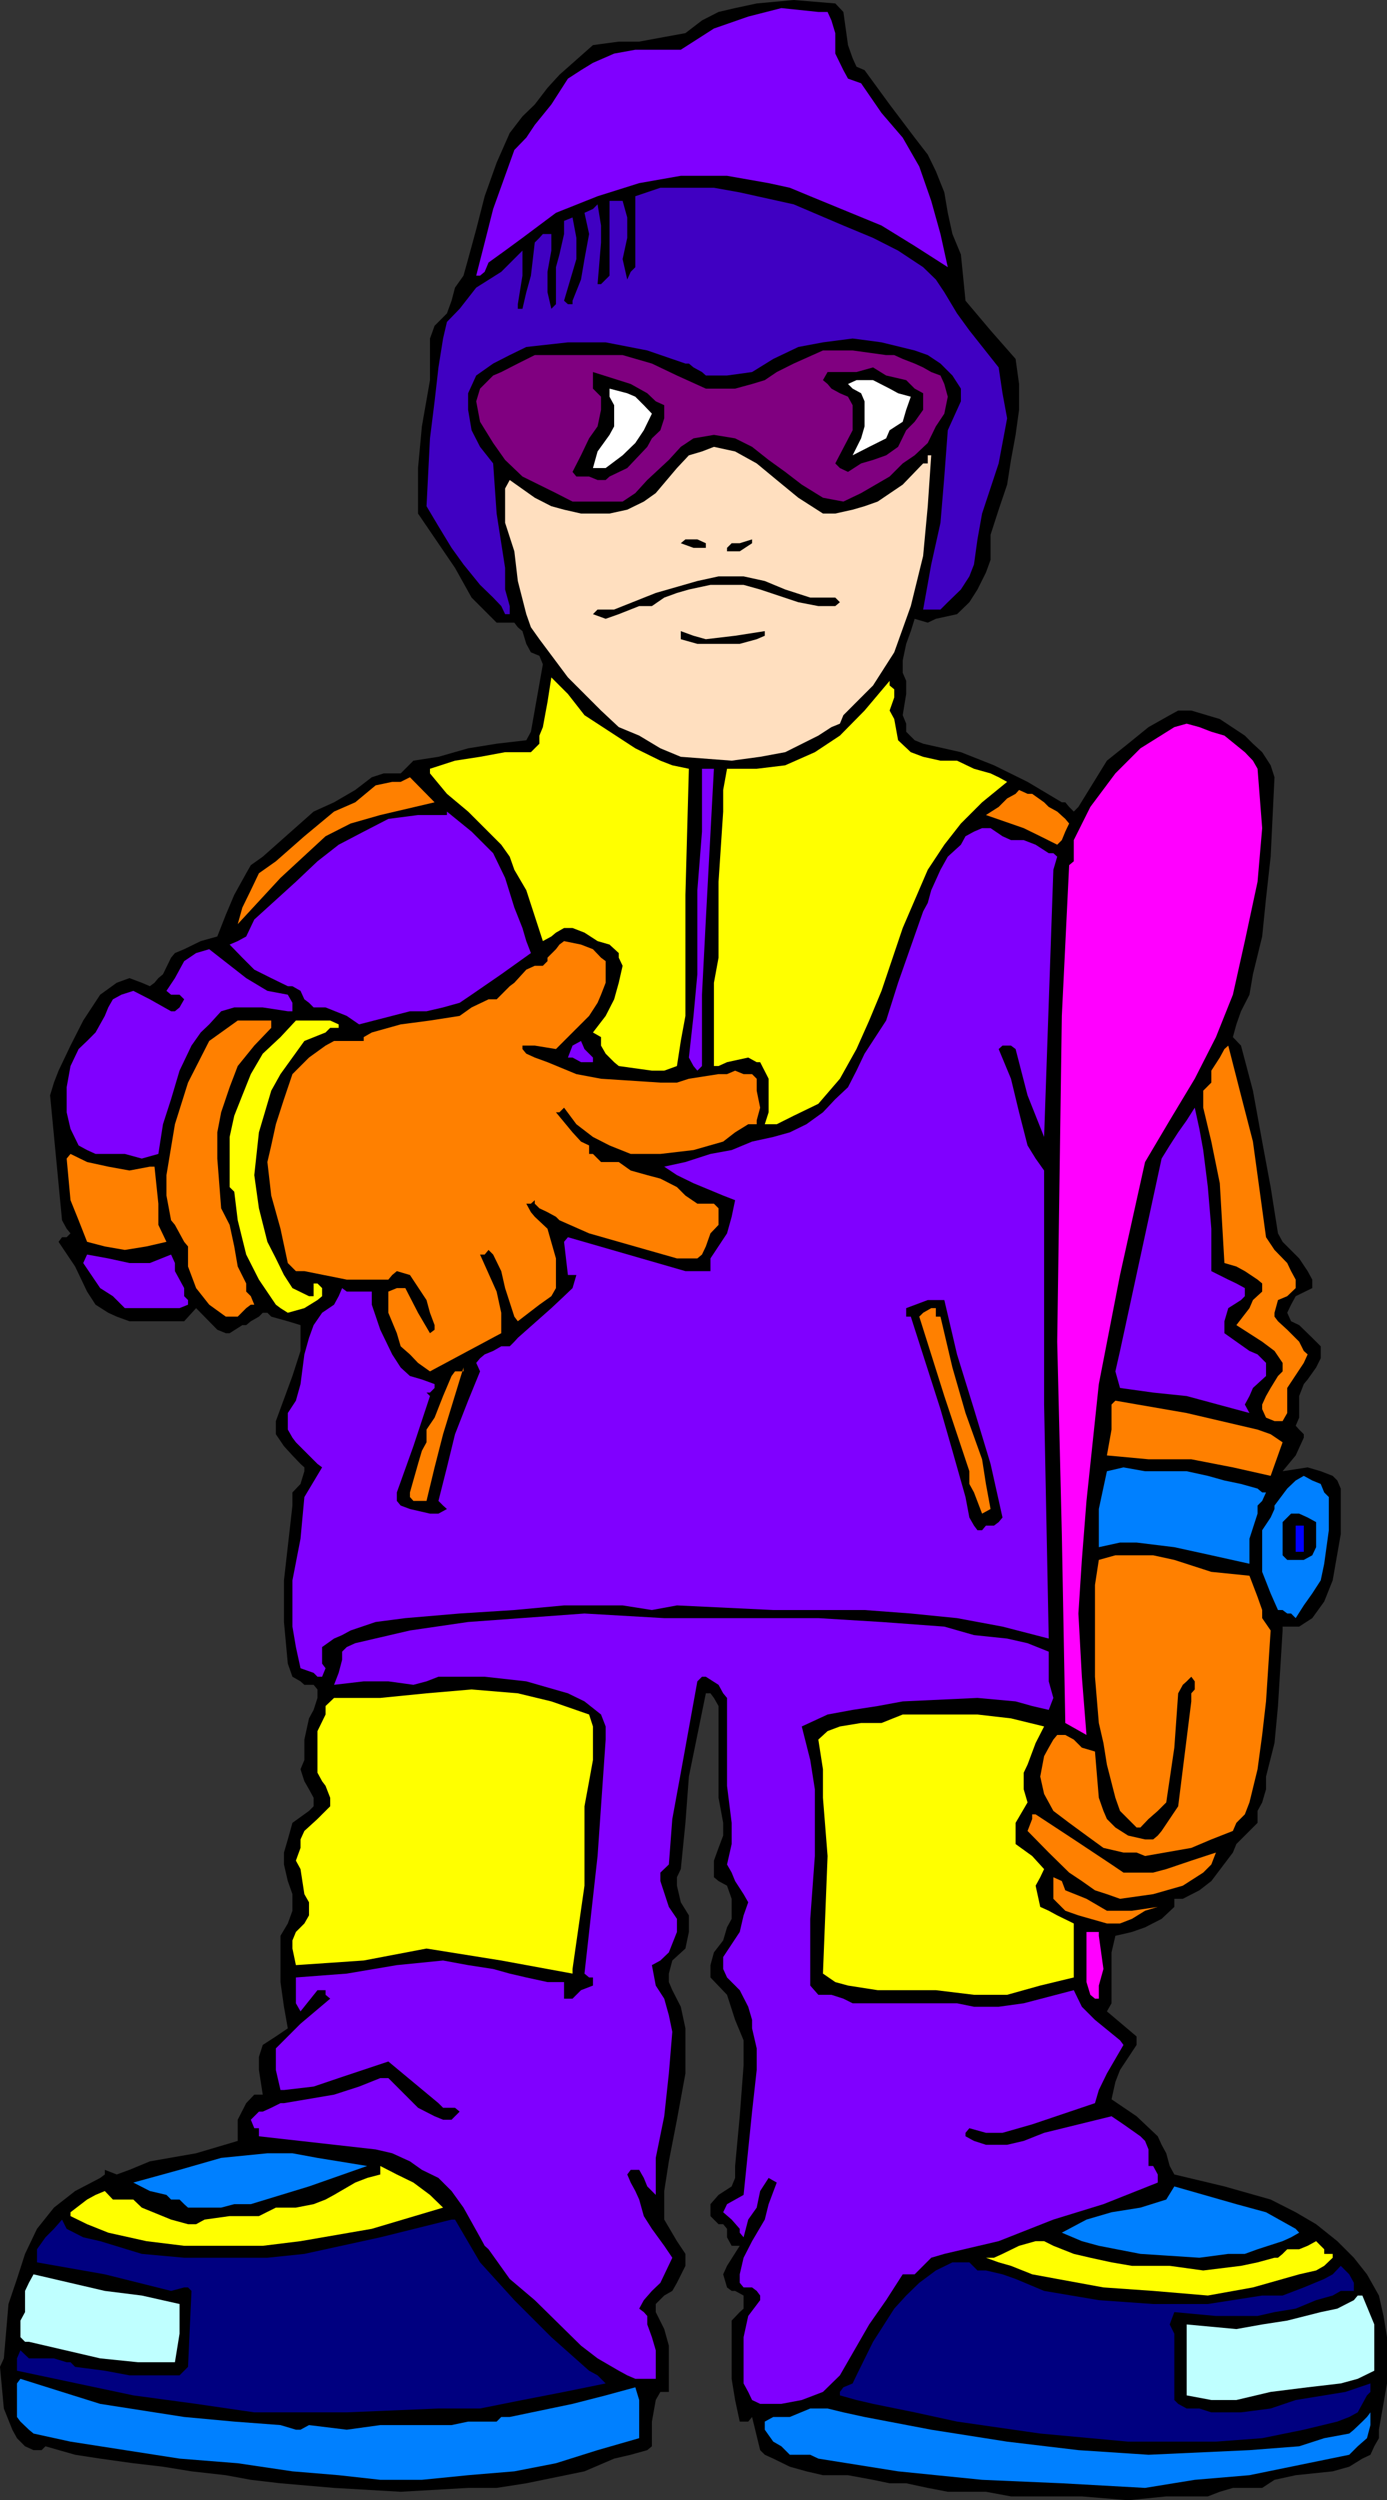 <svg xmlns="http://www.w3.org/2000/svg" width="360" height="648.5"><rect width="100%" height="100%" fill="#333333" stroke="none"/><path d="m218.902 3.098 1.2 8.601 1.199 3.399 1 2.199 2.101.902 6.5 8.899 6.5 8.601 3.399 4.399 2.101 4.3 2.2 5.5L246 55.2l1.203 5.5 2.2 5.301 1.199 12 6.5 7.7 6.5 7.398.898 6.5v6.699l-.898 6.5-1.2 6.5-1 6.402-2.199 6.5-2.101 6.5v6.5l-1.2 3.301-2.199 4.398-2.101 3.301-3.2 3.098-5.5 1.203-2.101 1-3.399-1-1 3.2-1.199 3.3-.902 4.297v3.203l.902 2.098V180l-.902 5.5.902 2.2v2.097l2.2 2.203 2.199.898 9.8 2.2L258 198.5l8.703 4.297 8.899 5.3h.898l1 1.2 1.203 1.203 1.2-1.203 7.398-12 5.5-4.399 5.3-4.3 5.5-3.098 2.2-1.203h3.402l7.399 2.203 6.5 4.297 2.101 2.101 2.399 2.2 2.199 3.402 1 3.098-1 20.601L328.6 233l-1 9.898-2.398 9.801L324.3 258l-2.2 4.297-1.199 3.402L320 269l2.102 2.2 3.101 11.698 2.399 13.2 2.199 11.8 1.902 12 1.2 2.2 4.3 4.3 2.2 3.301 1.199 2.2v2.199l-4.301 2.101-1.2 2.2-1 2.101 1 2.2 2.102 1 3.399 3.3 2.199 2.2v3.097l-1.2 2.402-2.199 3.098-1 1.203-1.199 3.098v5.601l-.902 2.098.902 1 1.2 1.203v.898L336.3 377.5l-3.399 4.098 6.5-1 3.399 1 3.101 1.199 1.2 1.203.898 2.098v11.8l-2.098 12-2.199 5.5-3.101 4.301-3.399 2.2h-4.3v1l-1.2 19.601-.902 9.598-2.2 8.699v3.3l-1 3.403-1.199 2.2v3.097l-5.5 5.5L320 480.5l-5.598 7.398-3.101 2.399L307 492.5h-2.2v2.098l-3.3 3.101-4.297 2.2-3.402 1.199-4.301 1-1 4.3v13.2l-1.2 2.101 7.7 6.5v2.2l-4.297 6.5L289.5 540l-1 4.5 6.5 4.398 5.5 5.2 1 2.199 1.203 2.203.899 3.297L304.8 564l13 3.098 12 3.402 6.5 3.297 5.3 3.101 5.5 4.399 4.301 4.3 3.399 4.301 3.101 5.5 1.2 5.301.898 5.5v12l-2.098 12v2.2l-1.199 2.101-1 2.2-2.101 1-3.399 2.097-4.3 1.203-9.602 1-5.5 1.2-3.2 2.097H320l-3.398 1-3.102 1.203h-10.797l-9.902 1-12-1h-18.399l-6.5-1.203H246l-5.2-1-5.597-1.2h-4.3l-4.301-.898-6.5-1.199h-6.5l-4.301-1-4.301-1.203-4.297-2.098-2.203-1-1.2-1.199-2.097-8.602-1 1.2H192l-1.2-5.598-.898-5.5v-15.102L192 599.7l1-.902v-3.399l-2.2-1.199h-.898l-1.199-.902-1-3.399 1-2.199 3.297-5.2h-2.098l-1.199-2.203v-2.2l-1-1.199H186.5l-2.098-2.101v-3.098l2.098-2.402 3.402-2.2.899-2.199v-3.101L192 548.898l1-13.199v-6.5l-2.2-5.3-2.097-6.5-4.3-4.5v-3.2l.898-3.3 2.402-3.102 1-3.399 1.2-2.199V492.5l-1.2-3.402-2.203-1.2-1.2-1v-4.3l1.2-3.301 1.203-3.2v-3.3l-1.203-6.5V442.5l-1.2-2.102-.898-1.199h-1.199l-4.402 21.598-.899 12-1.199 12-1 2.101v2.2l1 4.3 2.098 3.399v4.3l-.899 4.301-3.402 3.102-.898 3.398v2.2l.898 2.101 2.203 4.301 1.2 5.598v11.699l-2.2 12-2.101 10.8-1.2 7.7v7.402l3.301 5.598 2.2 3.3v3.102l-2.2 4.399-1.203 2.101-2.098 1.2-2.199 2.199v2.101l2.2 4.399 1.199 4.3v12h-2.2l-1.199 2.102-1 5.598v6.402l-1.203 1-4.297 1.2-4.3 1-7.7 3.3-15.101 3.098-7.7 1.199H121.5l-17.5 1-17.297-1-13.902-1.2-7.7-.898-6.5-1.199-8.898-1-7.402-1.203-7.7-.899L26 637.7l-6.5-1-7.7-2.199-1 1H8.704l-2.203-1-2.098-2.102-1.199-2.199L1 624.7l-1-10.8 1-2.2 1.203-14.101 2.2-6.5 2.097-6.5 3.102-6.5 4.398-5.5 5.5-4.301 6.5-3.399 1.203-.898v-1.203L30.301 564l3.3-1.203 5.301-2.2 12-2.097 10.801-3.203v-5.5l2.2-4.297L66 543.297h2.203l-1-6.399V533.5l1-3.102 3.399-2.199 3.101-2.101-1-5.598-.902-6.402v-12l1.902-3.2 1.2-3.3v-4.301l-1.2-3.399-1-4.3V480.5l1-3.402 1.2-4.301 4.3-3.098 1.2-1.199v-2.203l-1.2-2.2L79 462l-1-3.102 1-2.398v-5.3l1.203-5.5 1.2-2.2 1-3.102V438.2l-1-1.199H79l-1-.902-2.098-1.2-1.199-3.398-1-10.8v-10.802l2.2-19.398v-3.402l2.097-2.2 1-3.3v-1l-1-.899-2.098-2.199-2.199-2.402L71.602 372v-3.402l4.3-11.7 2.098-6.5V343.7l-3.297-1-4.3-1.199-1-1h-1.2l-1 1-2.101 1.2-1.2 1h-1l-3.3 2.097h-1l-2.2-.899-5.5-5.601-3.101 3.402H33.6l-3.3-1.199-2.2-1-3.3-2.102L22.6 335l-3.101-6.5-4.297-6.402.899-1.2H17.3l1-1-1-1.199-1.2-2.199-3.1-32.402 1-3.301 1.203-3.098 3.098-6.5 3.3-6.5L26 258l4.3-3.102 3.302-1.199 3.199 1.2 2.101.898 1.2-.899 1-1.199 1.199-1 2.101-4.3 1-1.2 2.399-1 4.3-2.101 4.301-1.2 2.2-5.601 2.199-5.2 3.101-5.597 1.2-2.102 3.101-2.199 13.2-11.699 5.3-2.402 5.5-3.2 4.297-3.3 3.102-1H104l1.203-1.2 2.098-2.101 6.5-1 7.699-2.2 7.402-1.199 7.7-.898 1.199-2.203 3.101-17.5-.902-2.2-2.2-.898-1.198-2.199-1-3.3-1.2-1-.902-1.2h-4.598l-6.5-6.5-4.3-7.703-9.602-14.098v-11.8l1-10.801 2.102-12V87.797L112.8 84.5l3.2-3.203L117.203 78l.899-3.402L120.3 71.5l1.199-4.3 2.102-7.7 2.199-8.602 3.101-8.699L132.3 34.5l3.3-4.3 3.2-3.102 3.3-4.301 3.102-3.399 8.7-7.699 6.699-.902h5.3l6.5-1.2 5.5-1 4.301-3.3 4.297-2.2 4.3-1 5.602-1.199L206 0l10.8.898 2.102 2.2"/><path fill="#8000ff" d="m214.8 3.098 1 2.199 1 3.3v5.301l2.102 4.301 1.2 2.2 3.398 1.199 5.3 7.699 5.5 6.402 4.302 7.5 3.101 8.899 2.399 8.601L246 69.297l-8.598-5.5-8.601-5.297-18.5-7.602L205 48.7l-5.5-1.199-10.797-1.902h-12l-10.8 1.902-10.801 3.398L144.3 55.2l-8.7 6.5-4.5 3.301-4.3 3.098-1 2.402-1.2 1h-1l2.2-8.602L128 54.2l5.5-15.3 3.102-3.2 2.199-3.3 4.3-5.301 4.301-6.7 3.399-2.199 3.101-1.902 5.5-2.399 5.5-1h11.801l8.598-5.5 8.902-3.101 8.598-2.2 9.601 1h2.399"/><path fill="#4000c2" d="m218.902 58.5 7.7 3.2 6.5 3.3 6.5 4.297 3.3 3.203 2.2 3.297 3.3 5.5 3.2 4.402 7.601 9.598 1 6.703 1.2 6.5-1.2 6.398-1 5.301-4.3 13-1.2 6.7-.902 6.5-1.2 3.101-2.199 3.398L246 156.2l-1.898 1.899h-4.5l2.101-11.7 2.399-10.8 1-12 .898-12 2.402-5.301 1-2.2v-3.3l-2.199-3.399-3.101-3.101-3.301-2.2-3.399-1.199-8.601-2.101-7.5-1-7.7 1L207.204 90l-6.5 3.098-5.5 3.402-6.5.898h-5.5l-1-.898L180 95.297l-1.2-1h-.898L168 90.898l-10.797-2.101h-9.8L136.601 90l-4.301 2.098-4.3 2.199-4.398 3.101L121.5 102v4.297l.902 5.3 2.2 4.301L128 120.2l.902 13 1.2 7.7 1 6.398v5.601l1.199 4.301v2.098h-1.2l-1-2.098L128 155l-3.398-3.3-4.301-5.302-3.098-4.3-3.402-5.598-3.098-5.203.899-17.598 1.199-9.601 1-8.801 1.199-7.5 1-4.297 3.3-3.402 4.302-5.5 6.5-4.098 5.5-5.5v6.5l-1.2 7.398v1.2h1.2l1-4.301L137.8 71.5l1-8.602L140 61.7l.902-1h2.2V65l-1 5.5v5.297l1 4.3 1.199-1.199v-9.601l.902-3.297 1.2-5.3v-3.403l2.199-.899 1 5.301v5.5L146.402 78l1 .898h1.2V78l2.199-5.5.902-5.3 1.2-6.5-1.2-5.5 2.2-1 1.199-1.2.898 5.5v4.398l-.898 10.801H156l2.203-2.199V52.098h3.399l1.199 4.3V61.7l-1.2 5.5 1.2 5.301.902-2 1.2-1.203v-18.4l6.5-2.199H185.3L192 49.9l14 3.1 12.902 5.5"/><path fill="purple" d="m232.102 92.098 2.199 1 3.101 1.199 2.2 1 2.101 1.203 2.399.898 1 2.2.898 3.3-.898 4.399-2.2 3.3-2.101 4.301-3.399 3.2-3.101 2.101-3.399 3.399-7.402 4.3-4.598 2.2-5.3-1-5.5-3.399-4.301-3.3-4.301-3.102-4.297-3.399-4.402-2.199-5.5-.902-5.301.902-3.297 2.2-3.101 3.398L168 124.5l-3.098 3.398-3.3 2.2h-13l-4.301-2.2-8.7-4.3-4.5-4.301-3.101-4.399-3.398-5.5-1-5.3 1-3.301L128 97.398l2.102-.898 4.3-2.203 4.399-2.2h22.8l7.602 2.2 6.5 3.101 7.5 3.399h7.598l4.402-1.2 3.297-1 3.102-2.097L206 94.297l7.602-3.399h7.699l8.699 1.2h2.102"/><path d="M239.602 102v4.297l-2.2 3.101-2.199 2.2-2.101 4.3-3.102 2.2-3.398 1.199-3.102.902-3.398 2.2-2.102-1-1.2-1.2 4.5-8.601v-6.5l-1.198-2.2L218 102l-2.2-1.203-1-1.2-1.198-1L214.8 96.5h7.5l4.3-1.203 3.4 2.101 5.203 1.2 2.2 2.199 2.199 1.203m-67.2 3.098v3.402l-1 3.098-2.199 2.101-1.203 2.2-5.2 5.5-4.597 2.199-1 .902h-2.101l-2.2-.902h-3.3l-1-1.2 2.199-4.3 2.101-4.399 2.2-3.101.898-4.301v-3.399l-2.098-2.101V96.5l9.801 3.098L168 102l2.203 2.098 2.2 1"/><path fill="#fff" d="m236.402 102.898-1.199 3.399-.902 3.101-3.399 2.2-.902 2.101-4.398 2.2-4.301 2.199 2.199-4.399.902-3.101v-6.5L223.5 102l-2.2-1.203-1.198-1.2 2.199-1h4.3l4.301 2.2 2.2 1.203 3.3.898m-67.199 4.399-2.101 4.3-2.2 3.301-3.3 3.2-4.399 3.3h-3.3l1.199-4.3 3.101-4.301 1.2-2.2v-5.5l-1.2-2.199v-2.101l4.598 1.203 2.101.898 2.2 2.2 2.101 2.199"/><path fill="#ffdfbf" d="M213.602 133.2h3.199l4.5-1 3.101-.903 3.399-1.2 6.5-4.398 5.3-5.5h1.2v-2.101h.902l-.902 13.199-1.2 12.902-3.199 13-4.3 12-5.5 8.598-3.102 3.101-4.598 4.602-.902 2.2-2.2.898-3.398 2.199-8.601 4.3-6.5 1.2-7.399 1-13.199-1-5.3-2.2-5.5-3.3-5.301-2.2-4.602-4.3-8.598-8.598-7.402-9.902-2.2-3.098-1.198-3.402-2.2-8.598L133.5 143l-2.398-7.402v-8.899l1.199-2.199 6.5 4.598 4.3 2.199 3.301.902 4.399 1h7.402l4.598-1 4.3-2.101 3.102-2.2 5.5-6.5 3.098-3.3 3.402-1 3.098-1.2 5.5 1.2 5.601 3.101 5.2 4.301 5.601 4.598 6.399 4.101"/><path d="M183.203 140.898v1.2H180l-3.297-1.2 1.2-1H181l2.203 1m12 0L192 143h-3.297v-.902l1.2-1.2H192l3.203-1v1M216.8 155l1.2 1.2-1.2 1h-4.398l-5.199-1-9.902-3.302L193 151.7h-8.598l-5.601 1.2-3.098.898-3.3 1.203-3.2 2.2h-3.3l-5.301 2.097-3.399 1.203-3.3-1.203 1.199-1.2h4.3l10.801-4.3L181 150.699l5.5-1.199h6.5l5.5 1.2 5.3 2.198 6.5 2.102h6.5m-18.3 8.7v1.198l-2.098.899L192 167h-11l-4.297-1.203v-2.098l3.297 1.2 3.203.898 7.598-.899 7.699-1.199"/><path fill="#ff0" d="m151.703 185.5 13.2 8.598 6.5 3.199 3.097 1.203 4.3.898-.898 32.7V263.5l-1.199 6.5-1 6.5-3.3 1.2h-3.2l-8.601-1.2-1.2-1-2.199-2.203-1.203-2.098V269l-2.098-1.203 3.301-4.297 2.2-4.3 1.199-4.302 1-4.398-1-2.102V247.2l-2.399-2.2-3.101-.902-3.399-2.2-3.101-1.199h-2.2l-2.101 1.2-1.2 1-2.199 1.199-4.3-13.2-3.102-5.3-1.2-3.399-2.198-3.101-4.301-4.301-4.301-4.297-5.5-4.602-4.398-5.3v-1.2l6.5-2.101 6.5-1 6.5-1.2h6.699l2.199-2.199v-2.101l.902-2.2 1.2-6.5 1-6.398 4.3 4.301 4.301 5.5m80.399 1 1 5.5 3.3 3.098 3.2 1.199 4.5 1h4.3l4.399 2.101 4.3 1.2 2.102 1 2.2 1.199-6.5 5.3-5.5 5.5-4.301 5.5-4.301 6.5-6.5 15.102L228.8 257l-3.2 7.7-3.3 7.398-4.301 7.699-5.598 6.5-6.402 3.101-4.398 2.2H198.5l1-3.098v-8.703l-2.2-4.297h-.898l-2.199-1.203-5.5 1.203-2.203 1h-1.2v-21.602l1.2-6.5V228.7l1.203-18.199v-5.602l1-5.5h7.7l7.398-.898 7.699-3.402 6.5-4.301 6.402-6.5 6.5-7.7v1.2l1.2 1v2.101l-1.2 3.399 1.2 2.203"/><path fill="#f0f" d="m326.402 199.398 1.2 15.399-1.2 13.902-3.3 15.399L320 258l-4.398 11-5.5 10.797-6.5 10.8-6.399 10.801-6.5 29.301-5.5 28.301L282 389.297l-1.2 15.3-.898 13.903.899 16.398L282 450l-5.5-3.102-.898-49-1.2-49.898 1.2-84.5 1.898-39.102 1.203-1v-5.5l4.297-8.601 6.5-8.7 6.5-6.5 8.8-5.5 3.2-.898 3.3.899 3.102 1.199 3.399 1 5.3 4.3 2.102 2.2 1.2 2.101"/><path fill="#8000ff" d="m185.3 199.398-2.097 39.102-1 19.5v18.5L181 277.7l-1-1.2-1.2-2.203L180 263.5l1-10.8v-21.802l1.203-15.199v-16.3h3.098"/><path fill="#ff8000" d="m112.8 208.098-14.097 3.3-7.703 2.2-6.5 3.3L72.8 227.7l-11.097 12 1.2-4.3 2.199-4.5 2.101-4.399 4.399-3.102 7.398-6.5 7.703-6.398 5.5-2.402L97.5 203.7l4.3-.902h2.2l2.402-1.2 6.399 6.5m161.601 2.402 2.098 1.898 1 1.2-1 2.101-.898 2.2-1.2 1.199-4.402-2.2-4.297-2.101-9.8-3.399 3.3-2.101 2.2-2.2 2.199-1.199.898-1 2.203 1h1.2l3.097 2.2 1.203 1.199 2.2 1.203"/><path fill="#8000ff" d="m133.5 235.398 2.102 5.301 1 3.399 1.199 3.101-7.7 5.5-7.699 5.301-3.101 2.098-4.301 1.199-4.297 1h-4.3l-13.2 3.402L90 263.5l-5.5-2.203h-3.098l-1.199-1.2L79 259.2l-1-2.2-2.098-1.203h-1.199l-4.3-2.098L66 251.5l-3.098-3.102-3.3-3.398 2.101-.902 2.2-1.2L66 238.5l10.8-9.8 5.602-5.302 5.5-4.3 6.5-3.399 6.399-3.3 7.699-1h7.5v-.899l6.402 5.2 5.598 5.597 3.102 6.402 2.398 7.7m135.3-16.301 3.403 2.199h1.2l1 .902-1 3.399-2.403 69.3-4.297-10.8-3.101-12-1.2-.899h-2.199l-1 .899 3.2 7.699 2.097 8.703 2.203 8.598 2.098 3.402 2.199 3.098v60.699L272.203 425l-12-3.102-11.8-2.199-12-1.199-12-.902h-23.7l-25-1.2-6.5 1.2-7.601-1.2h-15.2l-12.902 1.2-14.2.902-14.097 1.2-7.703 1-6.5 2.198-2.2 1.2-2.097.902-3.101 2.2v4.3l.898 1.2-.898 2.198h-1.2l-1-1L78 432.7l-1.2-5.5-.898-5.3v-12L78 399.097l1-10.801 4.602-7.7-1.2-.898-5.601-5.601-.899-1.2-1.199-2.101V366.5l2.098-3.203L78 359l1-7.703L80.203 347l1.2-3.3 2.199-3.2 3.101-2.102 1.2-2.199.898-2.101L90 335h6.5v3.398l2.203 6.5 3.098 6.399 2.199 3.402 2.402 2.2 3.098.898 3.3 1.203v1l-1.198 1.2h-.899l.899.898-4.301 13-4.301 12v2.199l1 1.203 2.402.898 5.2 1.2h2.199l2.199-1.2-1-.898-1.2-1.203 2.2-8.7 2.102-8.597 3.398-8.703 3.102-7.598-1-2.199 1-1.203 1.199-1 2.199-.899 2.102-1.199h2.199L133.5 348l.902-1 8.7-7.703 3.3-3.098 2.2-2.101 1-3.399h-2.2l-1-8.601 1-1.2 30.5 8.801h6.5v-3.3l4.301-6.5 1.2-4.301.898-4.301-3.098-1.2-2.402-1-5.301-2.199-4.297-2.101-3.3-2.2 5.5-1.199 6.5-2.101 5.5-1 5.3-2.2 5.5-1.199L205 293.7l4.3-2.101 4.302-3.098 3.199-3.402 3.3-3.098 2.2-4.3 2.101-4.403L230 264.7l3.102-9.8 6.5-18.5 1.199-2.2.902-3.3 2.399-5.301L246 222.2l3.402-3.101 1.2-2.2 2.199-1.199 2.101-.902h2.2l3.101 2.101 2.2 1h3.3l3.098 1.2"/><path fill="#ff8000" d="M157.203 250.5v4.398L156 258l-.898 2.098-2.2 3.402-4.3 4.297-4.301 4.3-5.5-.898h-3.2v.899l1 1.199 2.2 1 3.3 1.203 7.5 3.098 6.399 1.199 15.402 1h4.301l3.098-1 7.699-1.2h2.203l2.098-.898 2.199.899h2.203l1.2 1.199v3.101l.898 4.399-.899 3.3v1h-2.199l-3.402 2.102-3.098 2.399-7.703 2.199-8.598 1h-7.699l-5.5-2.2-4.3-2.199-4.301-3.3-3.2-4.301-1.199 1.203h-.902l4.3 5.2 2.2 2.398 2.101 1v2.199h1l2.098 2.101h4.602l3.101 2.2 4.297 1.199 3.402.902 4.301 2.2 2.2 2.199 3.097 2.101h4.3l1.2 1.2v4.3l-2.098 2.2-1.199 3.398-1 2.101-1.203 1h-5.297l-15.101-4.3-7.7-2.2-7.699-3.398-.902-.902-2.2-1.2-2.101-1-1.2-1.199v-.902l-1 .902h-1.198l1.199 2.2 1 1.199 3.3 3.101 2.2 7.7v7.699l-1.2 2.101-3.101 2.2-5.598 4.3-.902-1.199-2.398-7.402-1-4.399-2.102-4.3-1.2-1.2-1 1.2h-1.198l4.3 9.601 1.2 5.5v5.297l-8.602 4.601-9.898 5.301-3.102-2.199-2.098-2.203-2.402-2.098-1-3.402-2.2-5.297V335l2.2-.902h2.203l3.297 6.402 3.102 5.297 1.199-.899V343.7l-1.2-3.199-.898-3.3-4.3-6.5-3.403-1-1.2 1-1 1.198H90L79 329.7h-2.2l-2.097-2.101-1.902-8.899-2.399-8.601-1-8.7 1-4.3 1.2-5.5 2.101-6.5 2.2-6.5 4.3-4.301L84.5 271.2l2.203-1.2h7.7v-1l2.097-1.203 7.5-2.098 7.602-1 7.699-1.199 3.101-2.203 4.399-2.098h2.101l1.2-1.199 2.199-2.203 1.199-.899 3.102-3.398 2.199-1h2.101l1.2-1.203v-.899l2.199-2.199.902-1.199 1.2-.902 4.398.902 3.101 1.2 2.098 2.198 1.203.899v1.203"/><path fill="#8000ff" d="m74.703 258 1.2 2.098v2.199h-1.2l-6.5-1h-7.402l-3.399 1-3.101 3.402-2.2 2.098-2.398 3.402-3.101 6.5-2.2 7.399-2.101 6.5-1.2 7.699-4.3 1.203-4.399-1.203h-7.601l-2.2-1-2.199-1.2-2.101-4.3-1-4.297V282l1-5.5 2.101-4.402 2.2-2.098 2.199-2.203 2.402-4.297.899-2.203 1.199-2.098L31.5 258l3.102-1 4.3 2.2 5.5 3.097h1l1.2-1 1.199-2.098L46.6 258h-2.199l-1.199-1 2.2-3.3 2.398-4.403 3.101-2.098 3.399-1 9.601 7.5 5.5 3.301 5.301 1"/><path fill="#ff8000" d="M70.402 264.7v1.898L66 271.199l-4.297 5.301-2.101 5.5-2.2 6.5-1 5.2v6.8l1 12.898 2.2 4.301 1.199 5.598.902 5.203 2.2 4.398V335l1.199 1.2.898 2.198h-.898l-1.2.899-2.199 2.203h-3.101l-4.301-3.102-3.399-4.3-2.101-5.598v-5.203l-1-1.2-2.399-4.398-1-1.199-1.199-6.402v-5.301l2.2-13.2 3.398-10.8L54.3 270l7.402-5.3h8.7"/><path fill="#ff0" d="M87.902 265.7v.898h-2.199l-1.203 1.199L79 270l-3.098 4.297-3.101 4.3-2.399 4.301-3.199 10.801L66 304.797l1.203 8.601 2.2 8.7 2.199 4.3 2.101 4.301 2.2 3.399 4.3 2.101h1.2v-3.3h1l1.199 1.199v2.101l-1.2 1L79 339.297l-4.297 1.203-1.902-1.203-1.2-.899-4.398-6.5-3.3-6.5-2.2-8.898-.902-7.402-1.2-1.2v-13l1.2-5.5 2.101-5.3 2.2-5.5 3.101-5.301L72.801 269l4-4.3h8.902l2.2 1"/><path fill="#8000ff" d="M153.902 274.297v1.203h-3.101l-2.2-1.203h-1.199l1.2-3.098L150.8 270l.902 2.098 2.2 2.199"/><path fill="#ff8000" d="m318.8 271.2 3.302 12.898 3.101 12 3.399 24.8 2.199 3.301 3.3 3.399 1 2.101 1.2 2.2v2.199l-2.2 2.101-2.398 1-.902 3.301v1l.902 1.2 2.399 2.198 3.101 3.102 1.2 2.398 1 .899-1 2.203-4.301 6.5v6.5l-1.2 2.098h-2.101l-2.2-.899-1-2.199v-1.203l1-2.2 1.2-2.097 1.902-3.102 1.2-1.199V353.5l-2.102-3.102-3.2-2.398-6.699-4.3 3.399-4.403.902-2.098 2.399-2.199v-2.102l-1.2-1-3.3-2.199-2.2-1.199-3.101-.902-1.2-20.7-2.199-10.8-2.101-8.801v-4.399l2.101-2.101v-3.098l2.2-3.402 1.199-2.2 1-.898"/><path fill="#8000ff" d="m310.102 287.297 1.199 5.5 1 5.5 1.199 9.601.902 10.801v11l4.399 2.2 2.101 1 2.2 1.199v2.101l-1 1-3.301 2.098-1 3.402v3.098l3.101 2.203 3.399 2.398 2.101.899 2.2 2.203v3.398L325.203 360l-.902 2.098-1.2 2.199 1.2 2.203L308 362.098l-8.7-.899-8.597-1.199-1.203-4.3 1.203-5.302L301.5 300.5l2.102-3.402 2.199-3.399 2.199-3.101 2.102-3.301"/><path fill="#ff8000" d="M38.902 302.598h1.2l1 9.601v5.5l2.101 4.399L38 323.297l-5.598.902-5.199-.902-4.601-1.2-2.2-5.597-2.101-5.203-1-10.797 1-1.203 4.3 2.101 5.5 1.2 5.5 1 5.301-1"/><path fill="#8000ff" d="m44.402 325.398 1 2.2v2.101l2.399 4.399v2.101l1 1v1.2l-2.2.898H32.403l-3.101-3.098L26 334.098l-4.398-6.5 1-2.2 5.5 1 5.5 1.2h5.3l5.5-2.2"/><path d="m245.102 337.2 3.3 14.097 4.399 14.203 4.3 14.2 3.102 13.898-1 1.199-1.203.902h-2.098l-1 1.2h-1.199l-.902-1.2-1.2-2.101-1-5.301-3.398-12-3.101-10.797-7.7-24h-1.199v-2.203l5.598-2.098h4.3"/><path fill="#ff8000" d="m244.102 341.5 3.101 13.2 3.399 11.8 4.3 12 1 6.398 1.2 6.5-2.2 1.2-2.101-5.5-1.2-2.2v-3.3l-6.5-19.5-6.5-20.598 1-1 2.102-1.203h1.2v2.203h1.199m-133.399 47.797h-3.402l-.899-1v-1.2l2.098-7.398 1-3.402 1.203-2.2v-3.3l2.098-3.098 2.199-5.601 2.203-5.2.899-1.199h2.199v-1L115 372l-2.2 8.598-2.097 8.699m215.699-18.5 3.399 1.203 3.101 2.098-3.101 8.699-9.801-2.2-10.797-2.097h-11.101l-10.801-1 1.199-6.703v-6.5l1-1L308 366.5l18.402 4.297"/><path fill="#0080ff" d="m326.402 386.098 1.2 1h1l-1 2.199-1.2 1.203v2.098l-2.101 6.5v6.5l-9.899-2.2-9.601-2.101-9.801-1.2h-4.297l-5.5 1.2v-9.899l2.098-9.8 4.3-1 5.602 1H308l5.5 1.199 4.3 1.203 4.302.898 4.3 1.2m18.5 2.199v8.601l-1.199 8.7-.902 4.3-2.2 3.399-2.199 3.101-2.101 3.301-1.2-1.199h-1l-1.199-.902h-1.199l-1.902-4.301-2.2-5.598v-10.8l2.2-3.301 1-2.2v-.898l3.3-4.402 2.2-2.098 2.101-1.203 2.2 1.203 2.199.898.902 2.2 1.2 1.199"/><path d="M341.602 396.898v4.399l-1 2.101-2.2 1.2h-4.3l-1.2-1.2v-8.601l2.2-2.2h2.101l2.2 1 2.199 1.2v2.101"/><path fill="#00f" d="M338.402 397.898v4.602h-2.101v-6.8h2.101v2.198"/><path fill="#ff8000" d="m324.3 408.7 2.102 5.5 1.2 3.398v2.101l2.199 3.2-1.2 18.398-1 8.703-1.199 8.898-2.101 8.602-1.2 3.098-2.199 2.199-.902 2.101-5.598 2.2-5.199 2.199-12 2.101L295 480.5h-3.398l-5.2-1.203-4.402-3.2-4.5-3.3-4.098-3.098-1.199-2.199-1.203-2.203-1-4.5 1-5.297 1.203-2.203 1.2-2.098 1-1.199h2.097l2.203 1.2 2.098 2.097 3.402 1 1 12 1.2 3.402.898 2.098L289.5 474l3.3 2.098 4.403 1h2.098l1.199-1 1-1.2 4.3-6.398 3.403-27.203v-2.098l.899-1v-2.101l-.899-1.2-1.203 1.2-1 .902-1.2 2.2-1 14.097-2.097 14.203-2.203 2.2-2.398 2.097L296 474h-1l-1.2-1.203-3.097-3.098-1.203-3.402-2.2-8.598-.898-5.601-1.199-5.2-1-12v-23.8l1-6.5 4.297-1.2h9.8l5.5 1.2 9.602 3.101 9.899 1"/><path fill="#8000ff" d="M192 419.7h20.402l16.399 1 16.3 1.198 7.7 2.2 8.601.902 5.301 1.2 5.5 2.198v7.7l1.2 4.3-1.2 3.102-4.3-1-4.301-1.203-9.899-.899-19.402.899-6.5 1.203-6.5 1-6.5 1.2-6.7 3.097 2.2 8.703 1.199 7.598v17.3l-1.2 16.301V515l2.102 2.398h3.399l3.101 1 2.399 1.2h27.101l4.399.902h6.402l6.5-.902 13-3.399 2.098 4.301 3.402 3.398 6.5 5.301.899 1.2-4.301 7.398-2.098 4.3-1 3.403-16.3 5.5-7.7 2.2h-4.3l-4.301-1.2-1 1.2v.898l2.199 1.199 3.101 1h5.5l4.301-1 5.297-2.098 17.5-4.3 3.102 2.101 4.398 3.098 1.203 1.199.899 2.203v4.297h1.199L300.5 564v2.098l-14.098 5.601-13 4-14.199 5.598-14.101 3.3-3.399 1-4.3 4.301H234.3l-4.301 6.7-4.398 6.3-7.602 13.2-4.398 4.3-5.5 2.102-5.301 1h-5.5l-2.098-1-1-2.102L193 618.2v-12l1.203-5.5 3.098-4.101v-1.2l-.899-1.199-1.199-.902H193l-1-1.2v-2.199l1-4.3 2.203-4.301 3.297-5.598 1-4 2.102-5.601-2.102-1.2-2.2 3.399-.898 4.3-2.199 3.102-1.203 4.598-1-1.2v-1l-2.098-2.398-2.199-1.902 1-2.098 4.297-2.402 1.203-11.797 1-9.8 1.2-10.802v-5.601l-1.2-5.2v-2.199l-1-3.398-2.203-4.3-3.297-3.302-1-2.199v-3.101l4.297-6.5 1-4.301 1.203-3.399-1.203-2.101-2.2-3.399-.898-2.199-1.199-2.101 1.2-5.301v-5.5l-1.2-9.598v-22.8l-1-1.2-1.203-2.2-3.297-2.102h-1l-1.203 1.2-4.297 23.699-2.203 12-.898 11.8-2.2 2.102v2.2l2.2 6.699 2.101 3.101v3.399l-2.101 5.3-2.2 2.102-2.199 1.2 1 5.3 2.2 3.398 1.199 4.301.898 4.301-.898 10.797-1.2 11.101-2.199 10.801v9.598l-2.203-2.2-.898-2.199-1.2-2.101h-2.199l-.902 1.203.902 2.098 1.2 2.199 1 2.203 1.199 4.297 2.101 3.3 3.2 4.403 2.097 3.098-3.098 6.5-2.199 2.101-2.101 2.399-1.2 2.199 1.2.902.898 1v2.2l1.203 3.3 1 3.399V617h-5.3l-2.102-.902-2.2-1.2-5.5-3.199-4.3-3.3-12-11.801-6.5-5.5-5.5-7.7-1-.898-1.2-2.203-4.3-7.7-3.098-4.3-3.402-3.399-4.301-2.101-3.098-2.2-4.601-2.097-4.301-1-30.297-3.402V552H66l-.898-2.203 2.101-2.098h1l2.2-1L72.8 545.5h.902l13-2.203 6.5-2.098 5.5-2.199h2.098l7.699 7.7 4.3 2.198 2.2.899h2.203l2.098-2.098-1.2-1H115l-1.2-1.199-13-10.8-12.898 4.3-6.5 2.2-7.699.898h-.902l-1.2-5.2v-5.601L78 524.898l7.703-6.5-1.203-1V516.2h-2.098L78 521.7l-1.2-2.101v-6.7l13.2-1 13-2.199 12-1.199 6.5 1.2 6.5 1 4.3 1.198 4.302 1 5.5 1.2h4.3v4.3h2.2l2.199-2.199 3.101-1.199v-2.102h-1l-1.199-1 3.399-30.5 2.101-30.199v-3.402L156 444.699l-4.297-3.402-4.3-2.098-10.801-3.101-10.801-1.2h-12l-3.098 1.2-3.402.902-6.5-.902h-6.399l-7.699.902 1.2-3.102.898-3.398v-2.102L90 427.2l2.203-1 14.2-3.3 15.097-2.2 30.203-2.199 20.7 1.2H192"/><path fill="#ff0" d="m152.902 444.7 1 3.097v8.703l-1 5.5-1.199 6.5v20.598l-3.101 21.601v1.2l-18.5-3.399-19.399-3.102-16.3 3.102-17.602 1.2-.899-4.302v-2.101l.899-2.2L79 498.899l1.203-2.101v-3.399L79 491.297l-1-6.5-1.2-2.2 1.2-3.3v-2.2l1-2.199 3.402-3.101 2.098-2.098 1.203-1.199v-2.203l-1.203-3.098-.898-1.199-1.2-2.203V449l2.098-4.3v-2.2l2.203-2.102h12l12-1.199 11.7-1 12 1 8.699 2.098 9.8 3.402M271 447.797l-2.2 4.3-2.097 5.602-1 2.098v4.3l1 3.403-3.101 5.297v5.5l4.3 3.101 3.098 3.399-1 2.101-1.2 2.2 1.2 5.5 2.203 1 2.2 1.199 4.3 2.101v14L270 515l-8.598 2.398h-8.601l-9.899-1.199h-15.101L220.1 515l-3.3-.902-3.2-2.2 1.2-30.5-1.2-15.101v-7.399l-1.199-7.699L214.8 449l3.199-1.203 5.5-.899h5.3l5.5-2.199h19.403l8.7 1 8.597 2.098"/><path fill="#ff8000" d="m288.5 483.598 3.102 2.101h7.699l3.402-.902 6.5-2.2 6.399-2.097-1.2 3.098-2.101 2.101-5.301 3.399-7.7 2.199-8.597 1.203-3.402-1.203-3.098-1-3.402-2.399-3.301-2.199-5.297-5.199-5.5-5.602 1.2-3.101v-1.2h.898l9.902 6.5 9.797 6.5"/><path fill="#ff8000" d="m276.5 490.297 5.5 2.203 5.3 3.098h6.5l6.7-1-3.297 1-3.402 2.101-3.098 1.2h-3.402l-7.399-2.102-3.402-1.2-3.098-3.097v-5.602l2.2 1 .898 2.399"/><path fill="#f0f" d="m285.203 502.098 1.2 8.601-1.2 4.301v3.398h-1l-1.203-1-1-3.3v-13h3.203v1"/><path fill="#0080ff" d="m95.3 561.797-15.097 5.3-15.101 4.602H60.8l-3.399.899H48.8l-1-.899-1.2-1.199h-2.199l-1.199-1.203-4.3-1-4.301-2.2 12-3.3 10.8-3.098 12-1.199h6.5l6.5 1.2 12.899 2.097"/><path fill="#ff0" d="m115 572.598-18.5 5.5-18.5 3.199-9.797 1.203H47.801L38 581.297l-9.898-2.2-5.5-2.199-4.301-2.101v-1l4.3-3.297 2.2-1.203 2.402-1 2.098 2.203h5.3l2.2 2.098 7.601 3.101 4.399 1.2h2.101l2.2-1.2 6.5-.902h7.601l4.399-2.2H76.8l4.601-.898L84.5 570.5l2.203-1.203 5.5-3.2 3.098-1.199 3.402-.898v-2.203L103 564l4.3 2.098 4.302 3.199 3.398 3.3"/><path fill="#0080ff" d="m336.3 578.098.903 1-2.101 1.199-2.2 1-6.5 2.101-3.3 1.2H318.8l-7.5 1-15.301-1-10.797-2.098-4.402-1.203-5.2-2.2 6.4-3.397 6.5-1.902 7.5-1.2 6.703-2.097 2.098-3.402 16.101 4.601 7.7 2.098 7.699 4.3"/><path fill="navy" d="m17.3 578.098 4.302 2.199 4.398 1 10.8 3.3 11 1h21.602l9.598-1 19.703-4.3 18.5-4.598h.899l6.5 11.098 8.898 9.8 9.602 9.602 9.8 8.7 2.2 1.199.898.902 1.203 1.2-10.8 2.198-10.801 2.102-11 2.2H113.8l-23.8 1H66l-15.098-2.2-16.3-2.203-30.2-6.399V611.7l.899-2.101L7.5 611.7H14l3.3 1h1l1.2 1.2 7.703 1 6.399 1.199h13l2.199-2.2.902-19.699-.902-.902h-1l-3.399.902-17.199-4.3-17.601-3.102v-3.399l2.199-3.101 2.199-2.2 2.102-2.398 1.199 2.399"/><path fill="#ff0" d="M293.8 587.7h9.802l8.699 1.198 9.8-1.199 4.301-.902 4.399-1.2h.902l1.2-1 1.199-1.199h3.101l2.2-.898 2.199-1.203 1.199 1.203.902.898v1.2h2.2v1l-2.2 2.101-2.101 1.2-4.399 1-12 3.398-11.703 2.101-14.2-1.199-12.898-.902-12-2.2-6.5-1.199-5.5-2.199-3.199-.902-3.3-1.2H258l2.203-1 4.297-2.097 4.3-1.203h2.2l2.402 1.203 5.301 2.098 4.297 1 5.5 1.199 5.3.902"/><path fill="navy" d="m271 594.2 14.203 2.398 14.098 1H313.5l14.102-2.2h5.3l5.5-2.101 5.301-2.2 2.2-1.199L348 587.7l1.203 1.2 1 1 1.2 2.199v2.101H348l-2.098 1.2-4.3 1.199-5.301 2.199-5.5.902-4.399 1h-10.8l-10.801-1-1.2 3.2 1.2 2.398V622.5l1 1 2.199 1.2h3.3l3.102 1h7.7l7.699-1 6.5-2.2 7.402-1.203 5.5-.899 6.5-2.199v2.2l-.902.898-1.2 2.203-1.199 2.2-2.199 1.198-3.101 1.2-8.7 2.101-10.8 2.2-12 .898H292.8l-22.8-2.098-21.598-3.101-11-2.399-10.8-2.199-4.301-1-4.301-1.203v-.899l.902-1.199 2.399-1 1-2.101 4.3-8.7 5.5-8.601 3.102-3.399 3.399-3.3 4.3-3.2 4.301-2.101h4.399l2.101 2.101h2.2l4.3 1 3.399 1.2 7.398 3.101"/><path fill="#bfffff" d="M46.602 597.598v7.699l-1.2 7.402h-9.601l-9.801-1-18.5-4.3h-1l-1.2-1.2v-4.3l1.2-2.2v-5.5l1-2.101 1.203-2.2 18.5 4.301 9.598 1.2 9.8 2.199m310.102 5.3v12l-4.3 2.102-4.403 1.2-8.598 1-9.601 1.198-8.899 2.102h-6.5L308 621.297v-18.399l12.902 1.2 6.7-1.2 6.5-1 8.699-2.199 4.3-.902 4.301-2.2 1-1.199h1.2l3.101 7.5"/><path fill="#0080ff" d="m47.8 626.898 13 1.2 12 .902 4 1.2H78l2.203-1.2L90 630.2l8.703-1.2h18.5l4.297-.902h7.402l1.2-1.2h2.199l16.3-3.398 8.602-2.203 7.7-2.098 1 3.301v9.898l-10.801 3.102-10.801 3.398L133.5 641l-12 1-12 1.2H98.703l-10.8-1.2-12-1-14.2-2.102-15.101-1.199-28.301-4.402-9.598-2.098-1.203-1-2.2-2.101-.898-1.2V618.2l.899-1.2 10.8 3.398L26 623.5l21.8 3.398m250.302 9.802 26.199-1.2 12.902-1 6.5-2.102 6.5-1.199 1.2-1 2.199-2.101 1.199-1.2.902-1.199V629l-.902 3.398-2.399 2.102-2.199 2.2-25.902 5.3-14.2 1.2-12.898 2.097-21.601-1.2-20.7-.898-21.8-2.199-20.7-3.3-2.101-1H205l-2.2-2.2-2.097-1.203-2.203-3.098v-2.101l2.203-1.2H205l5.3-2.199h4.5l4.102 1 5.5 1.2 17.301 3.3 19.7 3.098 18.5 2.203 18.199 1.2"/></svg>
